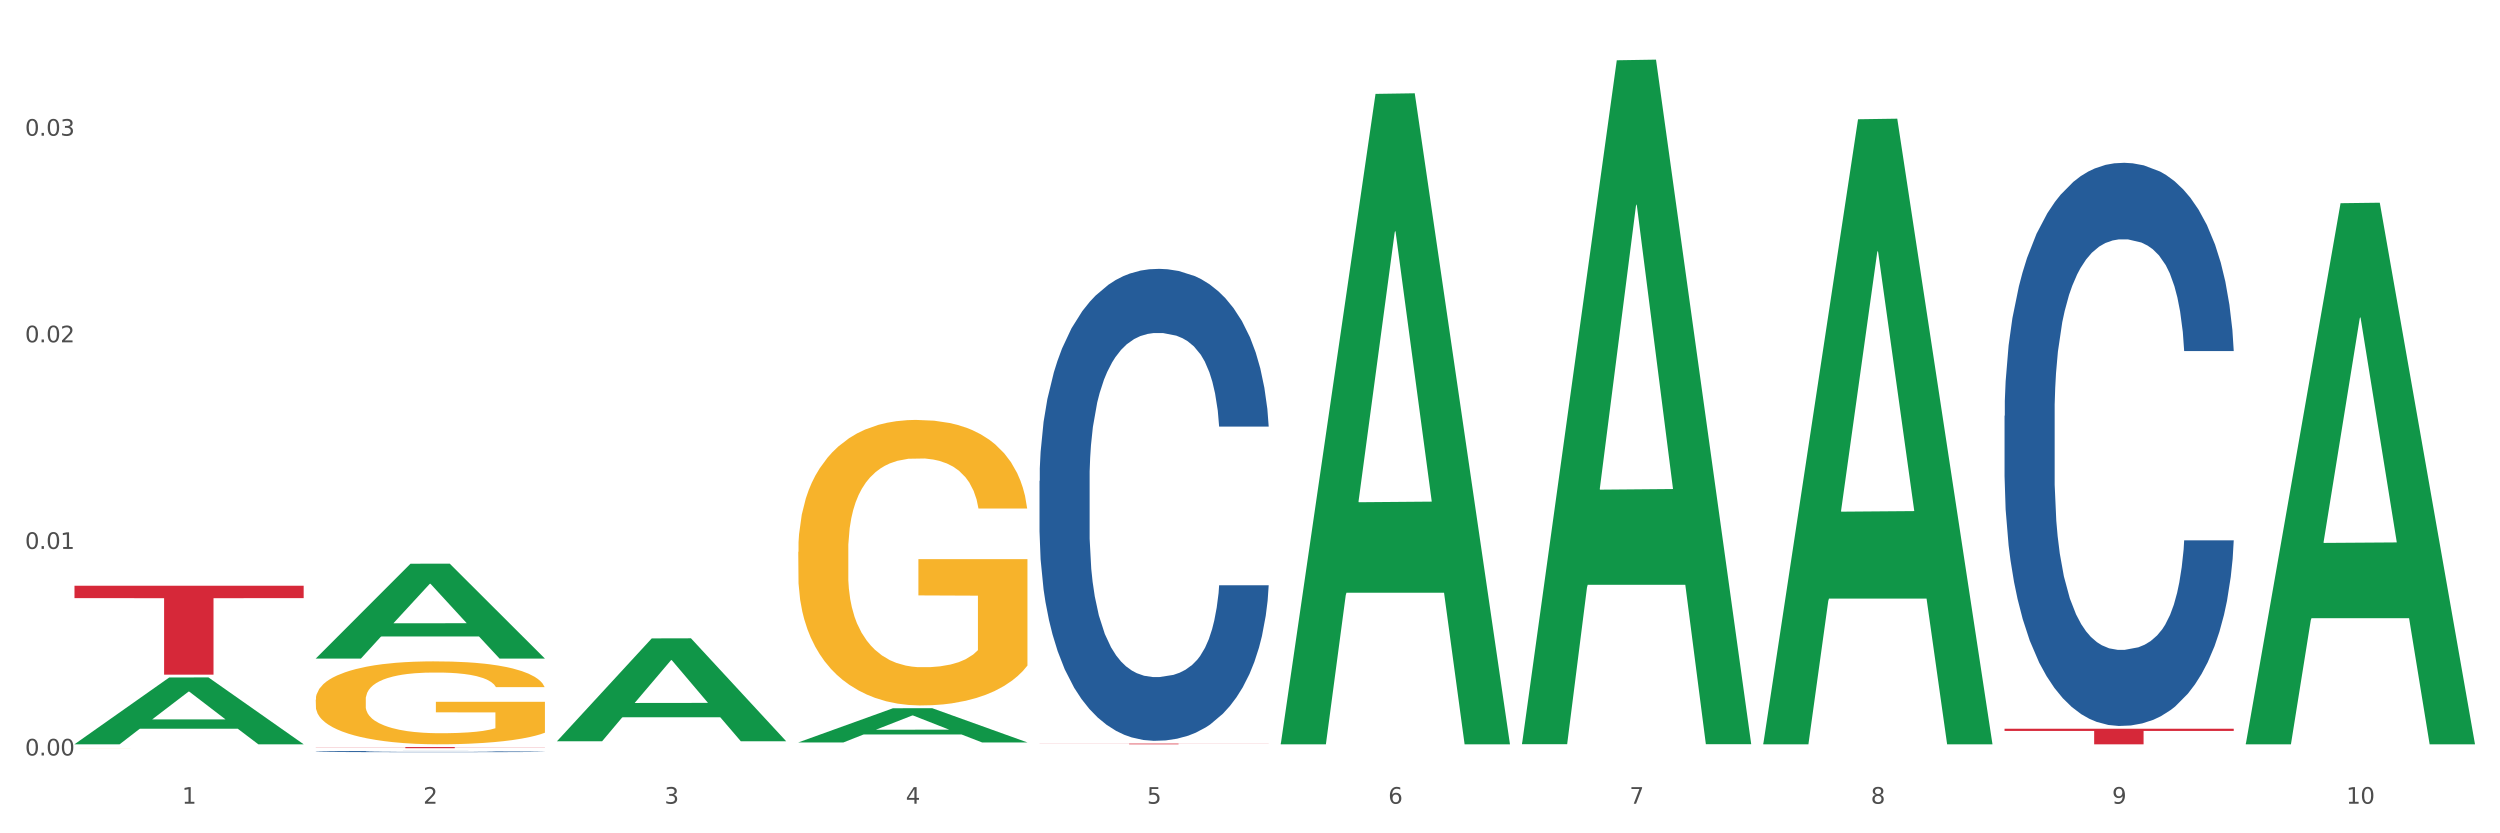 <?xml version="1.0" encoding="utf-8" standalone="no"?>
<!DOCTYPE svg PUBLIC "-//W3C//DTD SVG 1.1//EN"
  "http://www.w3.org/Graphics/SVG/1.1/DTD/svg11.dtd">
<svg xmlns:xlink="http://www.w3.org/1999/xlink" width="1080pt" height="360pt" viewBox="0 0 1080 360" xmlns="http://www.w3.org/2000/svg" version="1.1">
 <rect x="0" y="0" width="1080" height="360" fill="#333333" stroke="none"/>
 <defs>
  <style type="text/css">*{stroke-linejoin: round; stroke-linecap: butt}</style>
 </defs>
 <g id="figure_1">
  <g id="patch_1">
   <path d="M 0 360 
L 1080 360 
L 1080 0 
L 0 0 
z
" style="fill: #ffffff; stroke: #ffffff; stroke-linejoin: miter"/>
  </g>
  <g id="axes_1">
   <g id="matplotlib.axis_1">
    <g id="xtick_1">
     <g id="text_1">
      <!-- 1 -->
      <g style="fill: #4d4d4d" transform="translate(78.627 347.204) scale(0.096 -0.096)">
       <defs>
        <path id="DejaVuSans-31" d="M 794 531 
L 1825 531 
L 1825 4091 
L 703 3866 
L 703 4441 
L 1819 4666 
L 2450 4666 
L 2450 531 
L 3481 531 
L 3481 0 
L 794 0 
L 794 531 
z
" transform="scale(0.016)"/>
       </defs>
       <use xlink:href="#DejaVuSans-31"/>
      </g>
     </g>
    </g>
    <g id="xtick_2">
     <g id="text_2">
      <!-- 2 -->
      <g style="fill: #4d4d4d" transform="translate(182.851 347.204) scale(0.096 -0.096)">
       <defs>
        <path id="DejaVuSans-32" d="M 1228 531 
L 3431 531 
L 3431 0 
L 469 0 
L 469 531 
Q 828 903 1448 1529 
Q 2069 2156 2228 2338 
Q 2531 2678 2651 2914 
Q 2772 3150 2772 3378 
Q 2772 3750 2511 3984 
Q 2250 4219 1831 4219 
Q 1534 4219 1204 4116 
Q 875 4013 500 3803 
L 500 4441 
Q 881 4594 1212 4672 
Q 1544 4750 1819 4750 
Q 2544 4750 2975 4387 
Q 3406 4025 3406 3419 
Q 3406 3131 3298 2873 
Q 3191 2616 2906 2266 
Q 2828 2175 2409 1742 
Q 1991 1309 1228 531 
z
" transform="scale(0.016)"/>
       </defs>
       <use xlink:href="#DejaVuSans-32"/>
      </g>
     </g>
    </g>
    <g id="xtick_3">
     <g id="text_3">
      <!-- 3 -->
      <g style="fill: #4d4d4d" transform="translate(287.074 347.204) scale(0.096 -0.096)">
       <defs>
        <path id="DejaVuSans-33" d="M 2597 2516 
Q 3050 2419 3304 2112 
Q 3559 1806 3559 1356 
Q 3559 666 3084 287 
Q 2609 -91 1734 -91 
Q 1441 -91 1130 -33 
Q 819 25 488 141 
L 488 750 
Q 750 597 1062 519 
Q 1375 441 1716 441 
Q 2309 441 2620 675 
Q 2931 909 2931 1356 
Q 2931 1769 2642 2001 
Q 2353 2234 1838 2234 
L 1294 2234 
L 1294 2753 
L 1863 2753 
Q 2328 2753 2575 2939 
Q 2822 3125 2822 3475 
Q 2822 3834 2567 4026 
Q 2313 4219 1838 4219 
Q 1578 4219 1281 4162 
Q 984 4106 628 3988 
L 628 4550 
Q 988 4650 1302 4700 
Q 1616 4750 1894 4750 
Q 2613 4750 3031 4423 
Q 3450 4097 3450 3541 
Q 3450 3153 3228 2886 
Q 3006 2619 2597 2516 
z
" transform="scale(0.016)"/>
       </defs>
       <use xlink:href="#DejaVuSans-33"/>
      </g>
     </g>
    </g>
    <g id="xtick_4">
     <g id="text_4">
      <!-- 4 -->
      <g style="fill: #4d4d4d" transform="translate(391.298 347.204) scale(0.096 -0.096)">
       <defs>
        <path id="DejaVuSans-34" d="M 2419 4116 
L 825 1625 
L 2419 1625 
L 2419 4116 
z
M 2253 4666 
L 3047 4666 
L 3047 1625 
L 3713 1625 
L 3713 1100 
L 3047 1100 
L 3047 0 
L 2419 0 
L 2419 1100 
L 313 1100 
L 313 1709 
L 2253 4666 
z
" transform="scale(0.016)"/>
       </defs>
       <use xlink:href="#DejaVuSans-34"/>
      </g>
     </g>
    </g>
    <g id="xtick_5">
     <g id="text_5">
      <!-- 5 -->
      <g style="fill: #4d4d4d" transform="translate(495.522 347.204) scale(0.096 -0.096)">
       <defs>
        <path id="DejaVuSans-35" d="M 691 4666 
L 3169 4666 
L 3169 4134 
L 1269 4134 
L 1269 2991 
Q 1406 3038 1543 3061 
Q 1681 3084 1819 3084 
Q 2600 3084 3056 2656 
Q 3513 2228 3513 1497 
Q 3513 744 3044 326 
Q 2575 -91 1722 -91 
Q 1428 -91 1123 -41 
Q 819 9 494 109 
L 494 744 
Q 775 591 1075 516 
Q 1375 441 1709 441 
Q 2250 441 2565 725 
Q 2881 1009 2881 1497 
Q 2881 1984 2565 2268 
Q 2250 2553 1709 2553 
Q 1456 2553 1204 2497 
Q 953 2441 691 2322 
L 691 4666 
z
" transform="scale(0.016)"/>
       </defs>
       <use xlink:href="#DejaVuSans-35"/>
      </g>
     </g>
    </g>
    <g id="xtick_6">
     <g id="text_6">
      <!-- 6 -->
      <g style="fill: #4d4d4d" transform="translate(599.745 347.204) scale(0.096 -0.096)">
       <defs>
        <path id="DejaVuSans-36" d="M 2113 2584 
Q 1688 2584 1439 2293 
Q 1191 2003 1191 1497 
Q 1191 994 1439 701 
Q 1688 409 2113 409 
Q 2538 409 2786 701 
Q 3034 994 3034 1497 
Q 3034 2003 2786 2293 
Q 2538 2584 2113 2584 
z
M 3366 4563 
L 3366 3988 
Q 3128 4100 2886 4159 
Q 2644 4219 2406 4219 
Q 1781 4219 1451 3797 
Q 1122 3375 1075 2522 
Q 1259 2794 1537 2939 
Q 1816 3084 2150 3084 
Q 2853 3084 3261 2657 
Q 3669 2231 3669 1497 
Q 3669 778 3244 343 
Q 2819 -91 2113 -91 
Q 1303 -91 875 529 
Q 447 1150 447 2328 
Q 447 3434 972 4092 
Q 1497 4750 2381 4750 
Q 2619 4750 2861 4703 
Q 3103 4656 3366 4563 
z
" transform="scale(0.016)"/>
       </defs>
       <use xlink:href="#DejaVuSans-36"/>
      </g>
     </g>
    </g>
    <g id="xtick_7">
     <g id="text_7">
      <!-- 7 -->
      <g style="fill: #4d4d4d" transform="translate(703.969 347.204) scale(0.096 -0.096)">
       <defs>
        <path id="DejaVuSans-37" d="M 525 4666 
L 3525 4666 
L 3525 4397 
L 1831 0 
L 1172 0 
L 2766 4134 
L 525 4134 
L 525 4666 
z
" transform="scale(0.016)"/>
       </defs>
       <use xlink:href="#DejaVuSans-37"/>
      </g>
     </g>
    </g>
    <g id="xtick_8">
     <g id="text_8">
      <!-- 8 -->
      <g style="fill: #4d4d4d" transform="translate(808.193 347.204) scale(0.096 -0.096)">
       <defs>
        <path id="DejaVuSans-38" d="M 2034 2216 
Q 1584 2216 1326 1975 
Q 1069 1734 1069 1313 
Q 1069 891 1326 650 
Q 1584 409 2034 409 
Q 2484 409 2743 651 
Q 3003 894 3003 1313 
Q 3003 1734 2745 1975 
Q 2488 2216 2034 2216 
z
M 1403 2484 
Q 997 2584 770 2862 
Q 544 3141 544 3541 
Q 544 4100 942 4425 
Q 1341 4750 2034 4750 
Q 2731 4750 3128 4425 
Q 3525 4100 3525 3541 
Q 3525 3141 3298 2862 
Q 3072 2584 2669 2484 
Q 3125 2378 3379 2068 
Q 3634 1759 3634 1313 
Q 3634 634 3220 271 
Q 2806 -91 2034 -91 
Q 1263 -91 848 271 
Q 434 634 434 1313 
Q 434 1759 690 2068 
Q 947 2378 1403 2484 
z
M 1172 3481 
Q 1172 3119 1398 2916 
Q 1625 2713 2034 2713 
Q 2441 2713 2670 2916 
Q 2900 3119 2900 3481 
Q 2900 3844 2670 4047 
Q 2441 4250 2034 4250 
Q 1625 4250 1398 4047 
Q 1172 3844 1172 3481 
z
" transform="scale(0.016)"/>
       </defs>
       <use xlink:href="#DejaVuSans-38"/>
      </g>
     </g>
    </g>
    <g id="xtick_9">
     <g id="text_9">
      <!-- 9 -->
      <g style="fill: #4d4d4d" transform="translate(912.416 347.204) scale(0.096 -0.096)">
       <defs>
        <path id="DejaVuSans-39" d="M 703 97 
L 703 672 
Q 941 559 1184 500 
Q 1428 441 1663 441 
Q 2288 441 2617 861 
Q 2947 1281 2994 2138 
Q 2813 1869 2534 1725 
Q 2256 1581 1919 1581 
Q 1219 1581 811 2004 
Q 403 2428 403 3163 
Q 403 3881 828 4315 
Q 1253 4750 1959 4750 
Q 2769 4750 3195 4129 
Q 3622 3509 3622 2328 
Q 3622 1225 3098 567 
Q 2575 -91 1691 -91 
Q 1453 -91 1209 -44 
Q 966 3 703 97 
z
M 1959 2075 
Q 2384 2075 2632 2365 
Q 2881 2656 2881 3163 
Q 2881 3666 2632 3958 
Q 2384 4250 1959 4250 
Q 1534 4250 1286 3958 
Q 1038 3666 1038 3163 
Q 1038 2656 1286 2365 
Q 1534 2075 1959 2075 
z
" transform="scale(0.016)"/>
       </defs>
       <use xlink:href="#DejaVuSans-39"/>
      </g>
     </g>
    </g>
    <g id="xtick_10">
     <g id="text_10">
      <!-- 10 -->
      <g style="fill: #4d4d4d" transform="translate(1013.586 347.204) scale(0.096 -0.096)">
       <defs>
        <path id="DejaVuSans-30" d="M 2034 4250 
Q 1547 4250 1301 3770 
Q 1056 3291 1056 2328 
Q 1056 1369 1301 889 
Q 1547 409 2034 409 
Q 2525 409 2770 889 
Q 3016 1369 3016 2328 
Q 3016 3291 2770 3770 
Q 2525 4250 2034 4250 
z
M 2034 4750 
Q 2819 4750 3233 4129 
Q 3647 3509 3647 2328 
Q 3647 1150 3233 529 
Q 2819 -91 2034 -91 
Q 1250 -91 836 529 
Q 422 1150 422 2328 
Q 422 3509 836 4129 
Q 1250 4750 2034 4750 
z
" transform="scale(0.016)"/>
       </defs>
       <use xlink:href="#DejaVuSans-31"/>
       <use xlink:href="#DejaVuSans-30" transform="translate(63.623 0)"/>
      </g>
     </g>
    </g>
    <g id="xtick_11"/>
    <g id="xtick_12"/>
    <g id="xtick_13"/>
    <g id="xtick_14"/>
    <g id="xtick_15"/>
    <g id="xtick_16"/>
    <g id="xtick_17"/>
    <g id="xtick_18"/>
    <g id="xtick_19"/>
   </g>
   <g id="matplotlib.axis_2">
    <g id="ytick_1">
     <g id="text_11">
      <!-- 0.00 -->
      <g style="fill: #4d4d4d" transform="translate(10.8 326.375) scale(0.096 -0.096)">
       <defs>
        <path id="DejaVuSans-2e" d="M 684 794 
L 1344 794 
L 1344 0 
L 684 0 
L 684 794 
z
" transform="scale(0.016)"/>
       </defs>
       <use xlink:href="#DejaVuSans-30"/>
       <use xlink:href="#DejaVuSans-2e" transform="translate(63.623 0)"/>
       <use xlink:href="#DejaVuSans-30" transform="translate(95.41 0)"/>
       <use xlink:href="#DejaVuSans-30" transform="translate(159.033 0)"/>
      </g>
     </g>
    </g>
    <g id="ytick_2">
     <g id="text_12">
      <!-- 0.01 -->
      <g style="fill: #4d4d4d" transform="translate(10.8 237.126) scale(0.096 -0.096)">
       <use xlink:href="#DejaVuSans-30"/>
       <use xlink:href="#DejaVuSans-2e" transform="translate(63.623 0)"/>
       <use xlink:href="#DejaVuSans-30" transform="translate(95.41 0)"/>
       <use xlink:href="#DejaVuSans-31" transform="translate(159.033 0)"/>
      </g>
     </g>
    </g>
    <g id="ytick_3">
     <g id="text_13">
      <!-- 0.02 -->
      <g style="fill: #4d4d4d" transform="translate(10.8 147.877) scale(0.096 -0.096)">
       <use xlink:href="#DejaVuSans-30"/>
       <use xlink:href="#DejaVuSans-2e" transform="translate(63.623 0)"/>
       <use xlink:href="#DejaVuSans-30" transform="translate(95.41 0)"/>
       <use xlink:href="#DejaVuSans-32" transform="translate(159.033 0)"/>
      </g>
     </g>
    </g>
    <g id="ytick_4">
     <g id="text_14">
      <!-- 0.03 -->
      <g style="fill: #4d4d4d" transform="translate(10.8 58.629) scale(0.096 -0.096)">
       <use xlink:href="#DejaVuSans-30"/>
       <use xlink:href="#DejaVuSans-2e" transform="translate(63.623 0)"/>
       <use xlink:href="#DejaVuSans-30" transform="translate(95.41 0)"/>
       <use xlink:href="#DejaVuSans-33" transform="translate(159.033 0)"/>
      </g>
     </g>
    </g>
    <g id="ytick_5"/>
    <g id="ytick_6"/>
    <g id="ytick_7"/>
   </g>
   <g id="PolyCollection_1">
    <path d="M 32.175 321.485 
L 32.277 321.458 
L 73.107 292.669 
L 90.051 292.642 
L 131.187 321.54 
L 111.589 321.54 
L 102.709 314.81 
L 60.552 314.81 
L 60.246 314.919 
L 51.671 321.54 
L 32.175 321.54 
L 32.175 321.485 
L 65.86 310.794 
L 97.401 310.767 
L 81.783 298.801 
L 81.579 298.747 
L 81.375 298.828 
L 65.758 310.767 
L 65.86 310.794 
L 32.175 321.485 
z
" clip-path="url(#p3eebb06036)" style="fill: #109648"/>
    <path d="M 865.964 314.817 
L 964.976 314.817 
L 964.976 315.751 
L 926.028 315.758 
L 926.028 321.54 
L 904.677 321.54 
L 904.677 315.758 
L 865.964 315.751 
L 865.964 314.823 
L 865.964 314.817 
z
" clip-path="url(#p3eebb06036)" style="fill: #d62839"/>
    <path d="M 449.069 321.232 
L 548.082 321.232 
L 548.082 321.275 
L 509.134 321.275 
L 509.134 321.54 
L 487.783 321.54 
L 487.783 321.275 
L 449.069 321.275 
L 449.069 321.233 
L 449.069 321.232 
z
" clip-path="url(#p3eebb06036)" style="fill: #d62839"/>
    <path d="M 136.399 322.727 
L 235.411 322.727 
L 235.411 322.796 
L 196.463 322.797 
L 196.463 323.222 
L 175.112 323.222 
L 175.112 322.797 
L 136.399 322.796 
L 136.399 322.728 
L 136.399 322.727 
z
" clip-path="url(#p3eebb06036)" style="fill: #d62839"/>
    <path d="M 32.175 253.047 
L 131.187 253.047 
L 131.187 258.384 
L 92.239 258.42 
L 92.239 291.454 
L 70.888 291.454 
L 70.888 258.42 
L 32.175 258.384 
L 32.175 253.083 
L 32.175 253.047 
z
" clip-path="url(#p3eebb06036)" style="fill: #d62839"/>
    <path d="M 344.846 238.402 
L 344.963 238.289 
L 344.963 234.233 
L 345.197 230.741 
L 346.366 222.291 
L 348.119 215.306 
L 349.405 211.589 
L 350.691 208.547 
L 352.21 205.505 
L 354.081 202.351 
L 357.471 197.731 
L 359.575 195.366 
L 362.147 192.887 
L 366.823 189.282 
L 370.213 187.254 
L 373.72 185.564 
L 379.448 183.536 
L 383.188 182.635 
L 387.163 181.959 
L 391.956 181.508 
L 395.579 181.396 
L 403.529 181.734 
L 410.309 182.748 
L 413.582 183.536 
L 417.79 184.888 
L 420.011 185.789 
L 423.635 187.592 
L 427.376 189.958 
L 429.947 191.986 
L 433.805 195.816 
L 436.728 199.647 
L 439.416 204.378 
L 440.819 207.646 
L 441.871 210.687 
L 442.806 214.18 
L 443.741 219.7 
L 422.7 219.7 
L 421.882 215.757 
L 420.596 212.039 
L 418.725 208.434 
L 417.089 206.181 
L 414.283 203.364 
L 411.711 201.562 
L 409.023 200.21 
L 405.75 199.083 
L 403.178 198.52 
L 399.554 198.069 
L 392.423 198.182 
L 387.63 199.083 
L 384.357 200.21 
L 382.253 201.224 
L 380.383 202.351 
L 378.279 203.928 
L 375.824 206.294 
L 374.07 208.434 
L 372.317 211.138 
L 370.914 213.842 
L 369.628 216.996 
L 368.576 220.376 
L 367.758 223.869 
L 367.056 228.15 
L 366.472 235.247 
L 366.472 250.682 
L 366.706 254.174 
L 367.29 258.793 
L 367.992 262.286 
L 369.161 266.454 
L 370.213 269.271 
L 372.2 273.326 
L 374.421 276.706 
L 376.174 278.847 
L 377.928 280.649 
L 380.967 283.128 
L 384.357 285.156 
L 387.28 286.395 
L 391.254 287.521 
L 393.943 287.972 
L 396.281 288.197 
L 402.009 288.197 
L 406.1 287.859 
L 410.659 287.071 
L 414.166 286.057 
L 417.089 284.818 
L 420.362 282.79 
L 422.466 280.874 
L 422.466 257.329 
L 396.748 257.216 
L 396.748 241.556 
L 443.858 241.556 
L 443.858 287.521 
L 441.871 289.887 
L 439.65 292.028 
L 437.312 293.943 
L 433.805 296.309 
L 429.597 298.562 
L 425.856 300.139 
L 421.882 301.491 
L 417.206 302.731 
L 411.127 303.857 
L 407.386 304.308 
L 402.71 304.646 
L 397.216 304.758 
L 392.423 304.533 
L 387.747 303.97 
L 382.838 302.956 
L 378.045 301.491 
L 374.421 300.027 
L 370.797 298.224 
L 366.94 295.858 
L 363.9 293.605 
L 361.562 291.577 
L 358.99 288.986 
L 356.185 285.606 
L 354.081 282.564 
L 352.21 279.41 
L 350.223 275.354 
L 348.82 271.862 
L 347.418 267.468 
L 346.599 264.201 
L 345.664 259.131 
L 344.963 252.034 
L 344.846 238.402 
z
" clip-path="url(#p3eebb06036)" style="fill: #f7b32b"/>
    <path d="M 136.399 302.266 
L 136.516 302.233 
L 136.516 301.055 
L 136.749 300.041 
L 137.918 297.586 
L 139.672 295.558 
L 140.958 294.478 
L 142.244 293.594 
L 143.763 292.711 
L 145.634 291.794 
L 149.024 290.453 
L 151.128 289.766 
L 153.699 289.046 
L 158.375 287.999 
L 161.765 287.41 
L 165.272 286.919 
L 171 286.33 
L 174.741 286.068 
L 178.716 285.872 
L 183.508 285.741 
L 187.132 285.708 
L 195.081 285.806 
L 201.861 286.101 
L 205.135 286.33 
L 209.343 286.722 
L 211.564 286.984 
L 215.188 287.508 
L 218.928 288.195 
L 221.5 288.784 
L 225.358 289.896 
L 228.28 291.009 
L 230.969 292.383 
L 232.372 293.332 
L 233.424 294.216 
L 234.359 295.23 
L 235.294 296.834 
L 214.253 296.834 
L 213.434 295.688 
L 212.148 294.609 
L 210.278 293.561 
L 208.641 292.907 
L 205.836 292.089 
L 203.264 291.565 
L 200.576 291.173 
L 197.302 290.845 
L 194.731 290.682 
L 191.107 290.551 
L 183.976 290.584 
L 179.183 290.845 
L 175.91 291.173 
L 173.806 291.467 
L 171.936 291.794 
L 169.831 292.253 
L 167.377 292.94 
L 165.623 293.561 
L 163.87 294.347 
L 162.467 295.132 
L 161.181 296.048 
L 160.129 297.03 
L 159.311 298.044 
L 158.609 299.288 
L 158.025 301.35 
L 158.025 305.833 
L 158.259 306.847 
L 158.843 308.189 
L 159.544 309.203 
L 160.713 310.414 
L 161.765 311.232 
L 163.753 312.41 
L 165.974 313.392 
L 167.727 314.013 
L 169.481 314.537 
L 172.52 315.257 
L 175.91 315.846 
L 178.833 316.206 
L 182.807 316.533 
L 185.496 316.664 
L 187.834 316.729 
L 193.562 316.729 
L 197.653 316.631 
L 202.212 316.402 
L 205.719 316.108 
L 208.641 315.748 
L 211.915 315.159 
L 214.019 314.602 
L 214.019 307.763 
L 188.301 307.73 
L 188.301 303.182 
L 235.411 303.182 
L 235.411 316.533 
L 233.424 317.22 
L 231.203 317.842 
L 228.865 318.398 
L 225.358 319.085 
L 221.15 319.74 
L 217.409 320.198 
L 213.434 320.591 
L 208.758 320.951 
L 202.68 321.278 
L 198.939 321.409 
L 194.263 321.507 
L 188.769 321.54 
L 183.976 321.474 
L 179.3 321.311 
L 174.39 321.016 
L 169.598 320.591 
L 165.974 320.165 
L 162.35 319.642 
L 158.492 318.954 
L 155.453 318.3 
L 153.115 317.711 
L 150.543 316.958 
L 147.738 315.977 
L 145.634 315.093 
L 143.763 314.177 
L 141.776 312.999 
L 140.373 311.984 
L 138.97 310.708 
L 138.152 309.759 
L 137.217 308.287 
L 136.516 306.225 
L 136.399 302.266 
z
" clip-path="url(#p3eebb06036)" style="fill: #f7b32b"/>
    <path d="M 32.175 323.184 
L 32.292 323.184 
L 32.292 323.183 
L 32.526 323.182 
L 33.695 323.18 
L 35.448 323.178 
L 36.734 323.177 
L 38.02 323.177 
L 39.54 323.176 
L 41.41 323.175 
L 44.8 323.174 
L 46.904 323.173 
L 49.476 323.173 
L 54.152 323.172 
L 57.542 323.171 
L 61.049 323.171 
L 66.777 323.17 
L 70.517 323.17 
L 74.492 323.17 
L 79.285 323.17 
L 82.909 323.17 
L 90.858 323.17 
L 97.638 323.17 
L 100.911 323.17 
L 105.119 323.171 
L 107.34 323.171 
L 110.964 323.171 
L 114.705 323.172 
L 117.277 323.172 
L 121.134 323.173 
L 124.057 323.174 
L 126.745 323.176 
L 128.148 323.176 
L 129.2 323.177 
L 130.135 323.178 
L 131.071 323.179 
L 110.029 323.179 
L 109.211 323.178 
L 107.925 323.178 
L 106.054 323.177 
L 104.418 323.176 
L 101.612 323.175 
L 99.041 323.175 
L 96.352 323.175 
L 93.079 323.174 
L 90.507 323.174 
L 86.883 323.174 
L 79.752 323.174 
L 74.96 323.174 
L 71.686 323.175 
L 69.582 323.175 
L 67.712 323.175 
L 65.608 323.175 
L 63.153 323.176 
L 61.399 323.177 
L 59.646 323.177 
L 58.243 323.178 
L 56.957 323.179 
L 55.905 323.18 
L 55.087 323.18 
L 54.386 323.182 
L 53.801 323.183 
L 53.801 323.187 
L 54.035 323.188 
L 54.619 323.189 
L 55.321 323.19 
L 56.49 323.191 
L 57.542 323.192 
L 59.529 323.193 
L 61.75 323.194 
L 63.504 323.194 
L 65.257 323.195 
L 68.296 323.195 
L 71.686 323.196 
L 74.609 323.196 
L 78.583 323.197 
L 81.272 323.197 
L 83.61 323.197 
L 89.338 323.197 
L 93.429 323.197 
L 97.988 323.196 
L 101.495 323.196 
L 104.418 323.196 
L 107.691 323.195 
L 109.795 323.195 
L 109.795 323.189 
L 84.078 323.189 
L 84.078 323.185 
L 131.187 323.185 
L 131.187 323.197 
L 129.2 323.197 
L 126.979 323.198 
L 124.641 323.198 
L 121.134 323.199 
L 116.926 323.199 
L 113.185 323.2 
L 109.211 323.2 
L 104.535 323.2 
L 98.456 323.201 
L 94.715 323.201 
L 90.039 323.201 
L 84.545 323.201 
L 79.752 323.201 
L 75.076 323.201 
L 70.167 323.2 
L 65.374 323.2 
L 61.75 323.2 
L 58.126 323.199 
L 54.269 323.199 
L 51.229 323.198 
L 48.891 323.198 
L 46.32 323.197 
L 43.514 323.196 
L 41.41 323.195 
L 39.54 323.195 
L 37.552 323.193 
L 36.15 323.193 
L 34.747 323.191 
L 33.928 323.191 
L 32.993 323.189 
L 32.292 323.188 
L 32.175 323.184 
z
" clip-path="url(#p3eebb06036)" style="fill: #f7b32b"/>
    <path d="M 136.399 324.653 
L 136.516 324.652 
L 136.516 324.638 
L 136.867 324.62 
L 138.154 324.585 
L 139.793 324.559 
L 142.602 324.528 
L 144.123 324.516 
L 146.113 324.501 
L 150.209 324.478 
L 154.89 324.459 
L 158.167 324.448 
L 160.625 324.441 
L 166.126 324.429 
L 169.286 324.423 
L 172.563 324.419 
L 175.372 324.416 
L 180.053 324.412 
L 183.798 324.411 
L 188.129 324.41 
L 191.757 324.411 
L 196.555 324.413 
L 203.577 324.419 
L 206.269 324.422 
L 209.897 324.428 
L 213.642 324.436 
L 216.685 324.444 
L 220.196 324.455 
L 223.824 324.47 
L 227.336 324.489 
L 229.793 324.506 
L 231.783 324.524 
L 233.538 324.546 
L 234.826 324.57 
L 235.411 324.591 
L 213.993 324.591 
L 213.408 324.572 
L 212.238 324.553 
L 211.068 324.539 
L 209.78 324.528 
L 207.791 324.516 
L 206.035 324.508 
L 203.109 324.499 
L 200.417 324.493 
L 198.194 324.49 
L 195.502 324.487 
L 189.767 324.484 
L 185.671 324.484 
L 183.096 324.485 
L 179.936 324.487 
L 177.244 324.491 
L 174.084 324.496 
L 171.626 324.503 
L 169.169 324.511 
L 167.764 324.517 
L 165.658 324.528 
L 164.253 324.537 
L 162.381 324.552 
L 161.327 324.563 
L 159.455 324.591 
L 158.635 324.612 
L 158.284 324.626 
L 158.05 324.642 
L 158.05 324.719 
L 158.752 324.753 
L 159.338 324.768 
L 160.274 324.785 
L 162.029 324.806 
L 164.604 324.827 
L 167.296 324.843 
L 169.52 324.852 
L 171.626 324.859 
L 173.733 324.864 
L 176.308 324.869 
L 178.415 324.872 
L 181.575 324.875 
L 185.32 324.877 
L 188.246 324.877 
L 194.214 324.874 
L 196.906 324.872 
L 199.481 324.868 
L 202.29 324.863 
L 204.514 324.857 
L 205.801 324.852 
L 207.908 324.843 
L 209.546 324.833 
L 210.951 324.822 
L 211.887 324.812 
L 212.94 324.797 
L 213.759 324.781 
L 213.993 324.772 
L 235.411 324.772 
L 234.943 324.789 
L 234.124 324.807 
L 232.485 324.83 
L 231.198 324.843 
L 229.208 324.859 
L 227.102 324.873 
L 224.176 324.888 
L 221.484 324.9 
L 218.675 324.91 
L 215.632 324.918 
L 210.131 324.931 
L 208.142 324.934 
L 203.928 324.94 
L 200.651 324.944 
L 195.853 324.947 
L 190.937 324.949 
L 185.788 324.95 
L 181.223 324.949 
L 176.191 324.946 
L 173.031 324.943 
L 169.52 324.938 
L 165.424 324.931 
L 161.561 324.923 
L 157.933 324.913 
L 154.539 324.902 
L 151.379 324.889 
L 147.283 324.868 
L 144.24 324.847 
L 142.016 324.828 
L 140.495 324.812 
L 138.973 324.791 
L 138.154 324.777 
L 136.867 324.742 
L 136.399 324.71 
L 136.399 324.653 
z
" clip-path="url(#p3eebb06036)" style="fill: #255c99"/>
    <path d="M 865.964 179.645 
L 866.081 179.423 
L 866.081 173.202 
L 866.432 164.758 
L 867.719 149.205 
L 869.358 137.428 
L 872.167 123.652 
L 873.688 117.875 
L 875.678 111.431 
L 879.774 100.988 
L 884.456 92.1 
L 887.733 87.212 
L 890.19 84.101 
L 895.691 78.547 
L 898.851 76.102 
L 902.128 74.103 
L 904.937 72.769 
L 909.618 71.214 
L 913.364 70.547 
L 917.694 70.325 
L 921.322 70.547 
L 926.12 71.436 
L 933.143 74.103 
L 935.834 75.658 
L 939.463 78.324 
L 943.208 81.879 
L 946.251 85.435 
L 949.762 90.545 
L 953.39 97.211 
L 956.901 105.654 
L 959.359 113.431 
L 961.348 121.652 
L 963.104 131.651 
L 964.391 142.539 
L 964.976 151.649 
L 943.559 151.649 
L 942.974 143.428 
L 941.803 134.54 
L 940.633 128.54 
L 939.346 123.652 
L 937.356 118.097 
L 935.6 114.542 
L 932.674 110.32 
L 929.983 107.654 
L 927.759 106.099 
L 925.067 104.766 
L 919.332 103.432 
L 915.236 103.432 
L 912.661 103.877 
L 909.501 104.988 
L 906.81 106.543 
L 903.65 109.209 
L 901.192 112.098 
L 898.734 115.875 
L 897.33 118.542 
L 895.223 123.43 
L 893.819 127.43 
L 891.946 134.318 
L 890.893 139.206 
L 889.02 151.871 
L 888.201 161.203 
L 887.85 167.647 
L 887.616 174.757 
L 887.616 209.42 
L 888.318 224.973 
L 888.903 231.639 
L 889.839 239.194 
L 891.595 248.97 
L 894.17 258.525 
L 896.861 265.413 
L 899.085 269.635 
L 901.192 272.745 
L 903.298 275.189 
L 905.873 277.411 
L 907.98 278.745 
L 911.14 280.078 
L 914.885 280.744 
L 917.811 280.744 
L 923.78 279.633 
L 926.472 278.522 
L 929.046 276.967 
L 931.855 274.523 
L 934.079 271.857 
L 935.366 269.857 
L 937.473 265.635 
L 939.111 261.191 
L 940.516 256.081 
L 941.452 251.637 
L 942.505 244.971 
L 943.325 237.416 
L 943.559 233.417 
L 964.976 233.417 
L 964.508 241.416 
L 963.689 249.193 
L 962.05 259.636 
L 960.763 265.635 
L 958.773 272.968 
L 956.667 279.189 
L 953.741 286.077 
L 951.049 291.188 
L 948.24 295.631 
L 945.197 299.631 
L 939.697 305.186 
L 937.707 306.741 
L 933.494 309.408 
L 930.217 310.963 
L 925.418 312.518 
L 920.503 313.407 
L 915.353 313.629 
L 910.789 313.185 
L 905.756 311.852 
L 902.596 310.519 
L 899.085 308.519 
L 894.989 305.408 
L 891.127 301.631 
L 887.499 297.187 
L 884.105 292.076 
L 880.945 286.299 
L 876.848 276.745 
L 873.805 267.413 
L 871.582 258.747 
L 870.06 251.415 
L 868.539 242.082 
L 867.719 235.639 
L 866.432 220.085 
L 865.964 205.642 
L 865.964 179.645 
z
" clip-path="url(#p3eebb06036)" style="fill: #255c99"/>
    <path d="M 449.069 207.757 
L 449.187 207.571 
L 449.187 202.357 
L 449.538 195.281 
L 450.825 182.246 
L 452.464 172.376 
L 455.272 160.831 
L 456.794 155.989 
L 458.783 150.589 
L 462.88 141.837 
L 467.561 134.388 
L 470.838 130.292 
L 473.296 127.685 
L 478.797 123.029 
L 481.957 120.981 
L 485.234 119.305 
L 488.042 118.188 
L 492.724 116.884 
L 496.469 116.325 
L 500.799 116.139 
L 504.427 116.325 
L 509.226 117.07 
L 516.248 119.305 
L 518.94 120.608 
L 522.568 122.843 
L 526.313 125.822 
L 529.356 128.802 
L 532.867 133.085 
L 536.495 138.671 
L 540.006 145.747 
L 542.464 152.265 
L 544.454 159.155 
L 546.209 167.535 
L 547.497 176.659 
L 548.082 184.294 
L 526.664 184.294 
L 526.079 177.404 
L 524.909 169.955 
L 523.738 164.928 
L 522.451 160.831 
L 520.461 156.175 
L 518.706 153.196 
L 515.78 149.658 
L 513.088 147.423 
L 510.864 146.12 
L 508.173 145.003 
L 502.438 143.885 
L 498.342 143.885 
L 495.767 144.258 
L 492.607 145.189 
L 489.915 146.492 
L 486.755 148.727 
L 484.297 151.148 
L 481.84 154.313 
L 480.435 156.548 
L 478.328 160.645 
L 476.924 163.996 
L 475.051 169.769 
L 473.998 173.866 
L 472.126 184.48 
L 471.306 192.301 
L 470.955 197.701 
L 470.721 203.66 
L 470.721 232.71 
L 471.423 245.745 
L 472.009 251.331 
L 472.945 257.663 
L 474.7 265.856 
L 477.275 273.863 
L 479.967 279.636 
L 482.191 283.174 
L 484.297 285.781 
L 486.404 287.829 
L 488.979 289.692 
L 491.085 290.809 
L 494.245 291.926 
L 497.991 292.485 
L 500.916 292.485 
L 506.885 291.554 
L 509.577 290.623 
L 512.152 289.319 
L 514.961 287.271 
L 517.184 285.036 
L 518.472 283.36 
L 520.578 279.822 
L 522.217 276.098 
L 523.621 271.815 
L 524.558 268.091 
L 525.611 262.504 
L 526.43 256.173 
L 526.664 252.821 
L 548.082 252.821 
L 547.614 259.525 
L 546.795 266.042 
L 545.156 274.794 
L 543.869 279.822 
L 541.879 285.967 
L 539.772 291.181 
L 536.846 296.954 
L 534.155 301.237 
L 531.346 304.961 
L 528.303 308.313 
L 522.802 312.968 
L 520.813 314.272 
L 516.599 316.506 
L 513.322 317.81 
L 508.524 319.114 
L 503.608 319.858 
L 498.459 320.045 
L 493.894 319.672 
L 488.862 318.555 
L 485.702 317.438 
L 482.191 315.762 
L 478.094 313.155 
L 474.232 309.989 
L 470.604 306.265 
L 467.21 301.982 
L 464.05 297.14 
L 459.954 289.133 
L 456.911 281.312 
L 454.687 274.049 
L 453.166 267.904 
L 451.644 260.083 
L 450.825 254.683 
L 449.538 241.648 
L 449.069 229.544 
L 449.069 207.757 
z
" clip-path="url(#p3eebb06036)" style="fill: #255c99"/>
    <path d="M 657.517 320.948 
L 657.619 320.67 
L 698.449 26.037 
L 715.393 25.759 
L 756.529 321.503 
L 736.931 321.503 
L 728.05 252.635 
L 685.893 252.635 
L 685.587 253.746 
L 677.013 321.503 
L 657.517 321.503 
L 657.517 320.948 
L 691.201 211.536 
L 722.742 211.259 
L 707.125 88.796 
L 706.921 88.241 
L 706.717 89.074 
L 691.099 211.259 
L 691.201 211.536 
L 657.517 320.948 
z
" clip-path="url(#p3eebb06036)" style="fill: #109648"/>
    <path d="M 970.188 321.1 
L 970.29 320.88 
L 1011.12 87.786 
L 1028.064 87.566 
L 1069.2 321.54 
L 1049.602 321.54 
L 1040.721 267.056 
L 998.564 267.056 
L 998.258 267.934 
L 989.684 321.54 
L 970.188 321.54 
L 970.188 321.1 
L 1003.872 234.541 
L 1035.413 234.321 
L 1019.796 137.436 
L 1019.592 136.997 
L 1019.388 137.656 
L 1003.77 234.321 
L 1003.872 234.541 
L 970.188 321.1 
z
" clip-path="url(#p3eebb06036)" style="fill: #109648"/>
    <path d="M 761.74 321.032 
L 761.842 320.778 
L 802.672 51.521 
L 819.617 51.267 
L 860.753 321.54 
L 841.154 321.54 
L 832.274 258.603 
L 790.117 258.603 
L 789.811 259.618 
L 781.237 321.54 
L 761.74 321.54 
L 761.74 321.032 
L 795.425 221.044 
L 826.966 220.79 
L 811.349 108.874 
L 811.144 108.367 
L 810.94 109.128 
L 795.323 220.79 
L 795.425 221.044 
L 761.74 321.032 
z
" clip-path="url(#p3eebb06036)" style="fill: #109648"/>
    <path d="M 344.846 320.71 
L 344.948 320.696 
L 385.778 305.96 
L 402.722 305.946 
L 443.858 320.738 
L 424.26 320.738 
L 415.379 317.293 
L 373.223 317.293 
L 372.916 317.349 
L 364.342 320.738 
L 344.846 320.738 
L 344.846 320.71 
L 378.53 315.238 
L 410.072 315.224 
L 394.454 309.099 
L 394.25 309.071 
L 394.046 309.113 
L 378.428 315.224 
L 378.53 315.238 
L 344.846 320.71 
z
" clip-path="url(#p3eebb06036)" style="fill: #109648"/>
    <path d="M 240.622 320.141 
L 240.724 320.099 
L 281.554 275.785 
L 298.499 275.743 
L 339.635 320.224 
L 320.036 320.224 
L 311.156 309.866 
L 268.999 309.866 
L 268.693 310.033 
L 260.118 320.224 
L 240.622 320.224 
L 240.622 320.141 
L 274.307 303.685 
L 305.848 303.643 
L 290.231 285.224 
L 290.026 285.14 
L 289.822 285.266 
L 274.205 303.643 
L 274.307 303.685 
L 240.622 320.141 
z
" clip-path="url(#p3eebb06036)" style="fill: #109648"/>
    <path d="M 553.293 321.011 
L 553.395 320.747 
L 594.225 40.559 
L 611.169 40.295 
L 652.306 321.54 
L 632.707 321.54 
L 623.827 256.048 
L 581.67 256.048 
L 581.364 257.104 
L 572.789 321.54 
L 553.293 321.54 
L 553.293 321.011 
L 586.978 216.964 
L 618.519 216.7 
L 602.901 100.241 
L 602.697 99.713 
L 602.493 100.505 
L 586.876 216.7 
L 586.978 216.964 
L 553.293 321.011 
z
" clip-path="url(#p3eebb06036)" style="fill: #109648"/>
    <path d="M 136.399 284.443 
L 136.501 284.404 
L 177.331 243.529 
L 194.275 243.49 
L 235.411 284.52 
L 215.813 284.52 
L 206.932 274.966 
L 164.775 274.966 
L 164.469 275.12 
L 155.895 284.52 
L 136.399 284.52 
L 136.399 284.443 
L 170.083 269.264 
L 201.624 269.225 
L 186.007 252.235 
L 185.803 252.158 
L 185.599 252.274 
L 169.981 269.225 
L 170.083 269.264 
L 136.399 284.443 
z
" clip-path="url(#p3eebb06036)" style="fill: #109648"/>
   </g>
  </g>
 </g>
 <defs>
  <clipPath id="p3eebb06036">
   <rect x="32.175" y="10.8" width="1037.025" height="329.109"/>
  </clipPath>
 </defs>
</svg>
